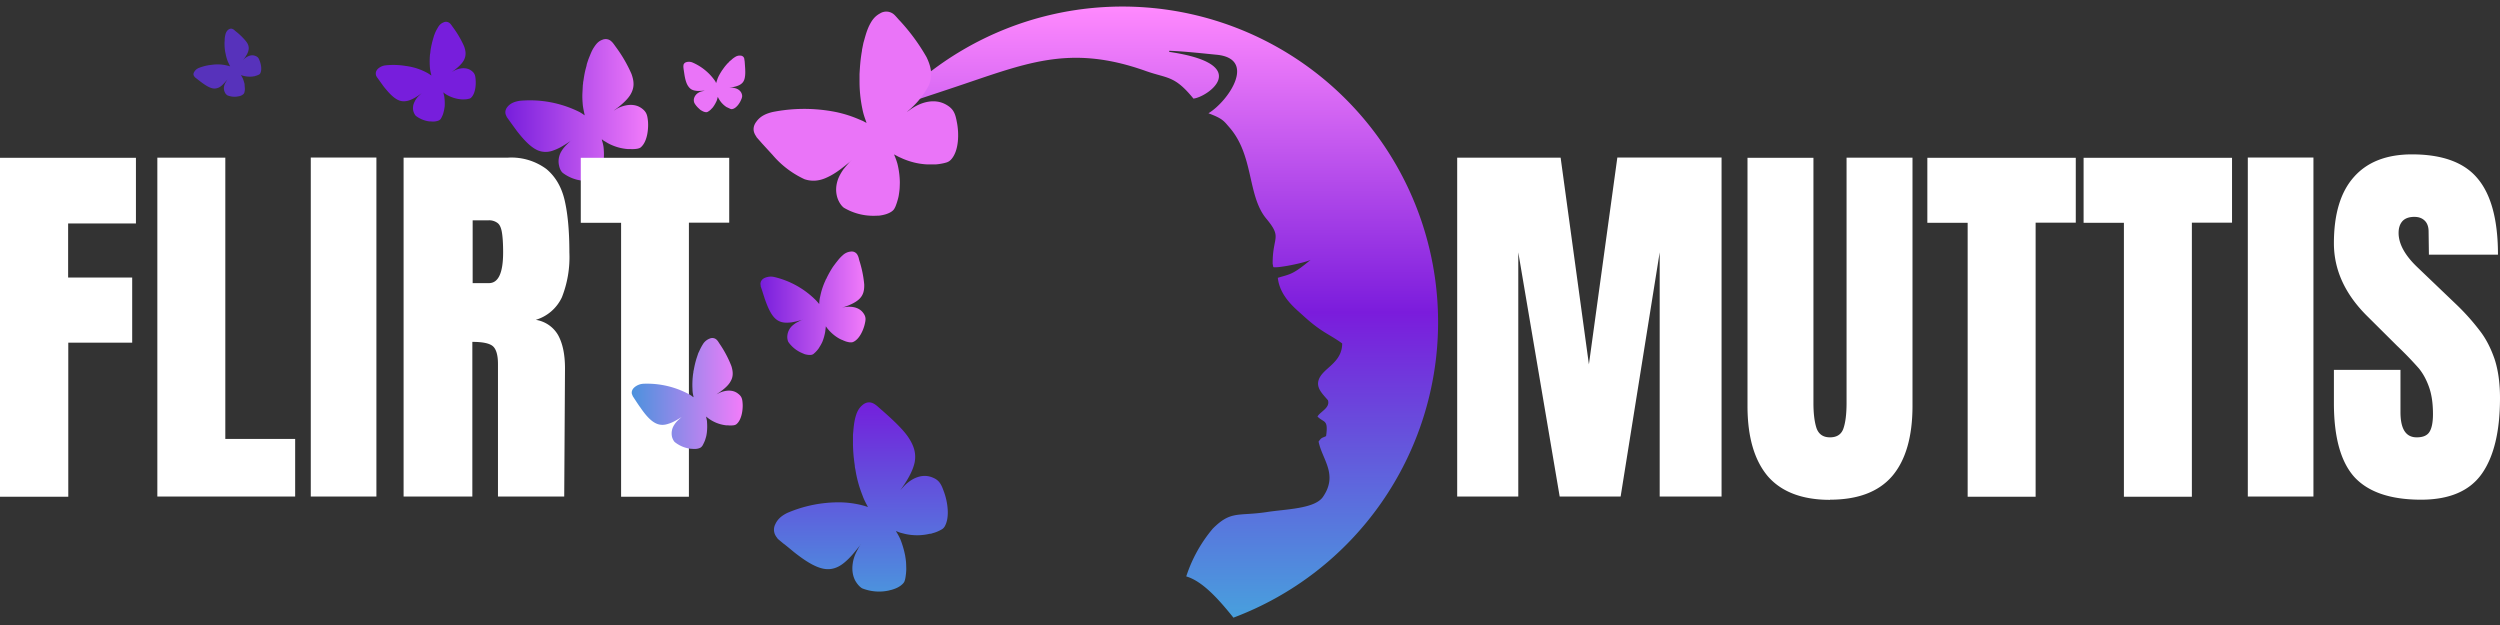 <svg xmlns="http://www.w3.org/2000/svg" width="160" height="40" viewBox="0 0 160 40"><rect x="0" y="0" width="160" height="40" fill="#333333" stroke="none"/><linearGradient id="a" x1="74.45" x2="74.45" y1="39.53" y2=".47" gradientUnits="userSpaceOnUse"><stop offset="0" stop-color="#48a0dd"/><stop offset=".5" stop-color="#7b1cdc"/><stop offset="1" stop-color="#ff89fe"/></linearGradient><path fill="url(#a)" fill-rule="evenodd" d="M78.94 39.53c-.94-1.17-1.97-2.33-3.02-2.64a9.1 9.1 0 0 1 1.7-3.06c1.17-1.17 1.6-.78 3.47-1.06 1.2-.19 3.05-.2 3.58-.97.99-1.44-.06-2.4-.28-3.54.2-.28.22-.22.48-.35.15-1.09-.13-.83-.55-1.25.16-.31.82-.55.67-1.04-.4-.49-1.06-1-.25-1.82.43-.44 1.16-.86 1.16-1.82-.87-.63-1.31-.69-2.52-1.8-.47-.43-1.47-1.2-1.6-2.4.78-.24.94-.18 2.1-1.15-.39.2-2.21.56-2.39.46l-.04-.21c-.01-1.77.64-1.63-.41-2.89-1.22-1.47-.78-4.03-2.36-5.84-.35-.4-.42-.56-1.34-.9 1.31-.8 3.12-3.52.49-3.75-.73-.07-2.06-.22-3-.25v.07c5.45.8 2.44 2.9 1.55 2.99-1.22-1.5-1.66-1.27-3.06-1.77-4.96-1.76-7.73-.45-12.46 1.12-1.34.45-2.66.87-3.94 1.34a20.2 20.2 0 1 1 22.02 32.53z" clip-rule="evenodd"/><linearGradient id="b" x1="32.35" x2="41.48" y1="7.04" y2="7.04" gradientUnits="userSpaceOnUse"><stop offset="0" stop-color="#771edc"/><stop offset="1" stop-color="#f27cfa"/></linearGradient><path fill="url(#b)" fill-rule="evenodd" d="M32.44 7.5l.23.32.4.55c.35.45.82 1.01 1.32 1.24.3.13.64.16 1.02.02.43-.15.76-.38 1.16-.64-.06.02-.34.3-.4.37-.12.13-.2.25-.28.39-.13.26-.18.55-.11.85.03.15.1.34.23.46a2.55 2.55 0 0 0 1.23.5h.1l.22.02c.17 0 .4-.03.57-.12a.4.4 0 0 0 .18-.18c.07-.12.18-.38.22-.51.06-.28.07-.3.11-.58a4.17 4.17 0 0 0-.02-.83 3.12 3.12 0 0 0-.1-.4v-.05c.05.05.12.1.18.13l.2.12a3.14 3.14 0 0 0 1.28.38h.16a2 2 0 0 0 .44-.02c.08-.02.16-.03.24-.1.41-.36.49-1.17.45-1.66-.04-.38-.08-.6-.42-.84-.45-.32-1.04-.23-1.52.01-.07.04-.22.14-.24.14.42-.3.9-.7 1.1-1.09.21-.4.2-.77.02-1.26a8.85 8.85 0 0 0-1-1.72c-.08-.11-.17-.25-.26-.33a.53.53 0 0 0-.61-.12c-.27.1-.41.3-.54.5-.13.2-.2.4-.28.59l-.06.15-.1.3-.03.15c-.1.34-.14.58-.19.92l-.02.1v.05l-.02.15-.02.4c-.02.3-.01.54.02.87.03.25.07.4.12.65-.02 0-.12-.09-.15-.1l-.16-.1a7.12 7.12 0 0 0-3.84-.73c-.25.04-.54.11-.76.35-.14.15-.2.33-.15.51.03.1.08.17.08.2z" clip-rule="evenodd"/><path fill="#FFF" d="M4.37 31.78v-9.85h4.09v-4.17h-4.1V14.3H8.7v-4.2H0v21.69h4.37zm14.52 0v-3.69h-4.47v-18h-4.35v21.69h8.82zm5.2 0v-21.7h-4.2v21.7h4.2zm1.74 0h4.4v-9.9c.62 0 1.05.08 1.28.25s.36.56.36 1.16v8.49h4.24l.05-8.2c0-.9-.15-1.6-.44-2.13a2 2 0 0 0-1.43-.98 2.7 2.7 0 0 0 1.67-1.44 7 7 0 0 0 .48-2.88c0-1.35-.1-2.45-.3-3.32s-.6-1.54-1.18-2.02a3.77 3.77 0 0 0-2.46-.72h-6.67v21.69zm4.42-13.66V14.1h1.01a.9.9 0 0 1 .58.17c.14.1.23.3.28.59s.08.72.08 1.29c0 1.31-.3 1.97-.91 1.97h-1.04zm13.84 13.66V14.25h2.58V10.1h-9.5v4.16h2.58v17.53h4.34zm53.08 0V16.15l2.65 15.63h3.9l2.5-15.63v15.63h3.96v-21.7h-6.67l-1.82 13.24-1.81-13.23h-6.62v21.69h3.91zm19.95.2c1.78 0 3.11-.5 3.98-1.51.86-1.01 1.3-2.51 1.3-4.5V10.09h-4.22v15.7c0 .71-.07 1.25-.2 1.63s-.42.57-.86.57-.72-.2-.86-.58c-.13-.39-.2-.93-.2-1.62V10.1h-4.22v15.88c0 1.99.44 3.48 1.3 4.5.87 1 2.2 1.51 3.98 1.51zm13.16-.2V14.25h2.57V10.1h-9.5v4.16h2.58v17.53h4.35zm10 0V14.25h2.57V10.1h-9.5v4.16h2.58v17.53h4.35zm7.78 0v-21.7h-4.2v21.7h4.2zm6.89.2c1.8 0 3.1-.55 3.88-1.65.78-1.1 1.17-2.73 1.17-4.86 0-.96-.12-1.8-.35-2.5-.24-.69-.55-1.3-.94-1.8a14.4 14.4 0 0 0-1.46-1.64l-2.53-2.42c-.8-.76-1.21-1.5-1.21-2.2 0-.32.08-.57.25-.76.17-.18.42-.27.76-.27.28 0 .5.08.67.25.16.16.24.4.24.68l.02 1.49h4.42c0-2.2-.43-3.83-1.29-4.86-.85-1.04-2.26-1.56-4.21-1.56-1.64 0-2.88.49-3.73 1.46-.85.96-1.27 2.37-1.27 4.23 0 1.71.72 3.28 2.17 4.7l1.87 1.86a22.7 22.7 0 0 1 1.4 1.45c.26.32.47.7.64 1.17s.26 1.04.26 1.75c0 .54-.08.92-.23 1.15-.15.23-.42.34-.81.34-.7 0-1.04-.54-1.04-1.62v-2.7h-4.26v2.12c0 2.18.43 3.75 1.3 4.73.89.97 2.31 1.46 4.28 1.46z"/><path fill="#EA74F8" fill-rule="evenodd" d="M48.42 8.78l.36.41.66.72a5.96 5.96 0 0 0 2.05 1.56c.45.15.93.13 1.45-.12.59-.27 1.02-.65 1.55-1.07-.09.04-.44.47-.52.57-.14.2-.25.4-.33.6-.14.39-.18.8-.04 1.23.07.2.2.45.4.61a3.69 3.69 0 0 0 1.96.52l.31-.01c.24-.03.56-.1.79-.26.13-.09.17-.16.23-.28.08-.17.2-.56.23-.75.06-.4.06-.44.07-.84a5.34 5.34 0 0 0-.15-1.17 4.13 4.13 0 0 0-.19-.54l-.03-.08.3.16.29.13c.48.2.97.32 1.49.35h.61c.16-.01.46-.06.62-.11a.66.66 0 0 0 .32-.18c.54-.56.53-1.73.39-2.41-.1-.54-.2-.85-.7-1.13-.7-.39-1.52-.18-2.16.24-.1.06-.3.22-.33.22a5.3 5.3 0 0 0 1.4-1.7c.24-.6.17-1.12-.15-1.79a12.67 12.67 0 0 0-1.68-2.3c-.13-.13-.27-.31-.4-.43a.75.75 0 0 0-.9-.07c-.37.2-.54.48-.7.8-.14.3-.22.58-.3.87l-.06.21-.09.44c0 .08-.02.15-.03.22-.08.5-.1.84-.13 1.33v.44a8.57 8.57 0 0 0 .18 1.79c.07.36.15.57.27.9-.03 0-.2-.1-.24-.12l-.24-.1a7.67 7.67 0 0 0-1.48-.47 10.36 10.36 0 0 0-4.06 0c-.36.09-.75.23-1.02.6-.19.24-.24.5-.14.75.05.13.13.22.14.26z" clip-rule="evenodd"/><linearGradient id="c" x1="48.67" x2="55.39" y1="19.41" y2="19.41" gradientUnits="userSpaceOnUse"><stop offset="0" stop-color="#771edc"/><stop offset="1" stop-color="#f27cfa"/></linearGradient><path fill="url(#c)" fill-rule="evenodd" d="M48.68 18.31l.1.3.16.5c.15.43.36.98.67 1.27.19.18.44.28.76.27.35 0 .66-.1 1.02-.19-.06 0-.33.14-.4.18-.11.06-.21.14-.3.22a1 1 0 0 0-.3.62.8.8 0 0 0 .06.4 2.01 2.01 0 0 0 .87.71l.16.07c.12.04.3.07.45.05a.33.33 0 0 0 .18-.1c.08-.06.23-.23.29-.32.12-.2.13-.2.23-.41a3.16 3.16 0 0 0 .18-.63l.04-.32v-.05l.11.15.12.14c.2.21.41.38.67.52.04.02.14.07.19.08l.03.02.08.03c.08.04.25.08.34.09.06 0 .13.01.2-.02.4-.16.66-.75.75-1.13.07-.3.1-.48-.1-.74-.26-.35-.72-.43-1.14-.37-.06 0-.2.04-.21.04.4-.12.84-.3 1.1-.55.25-.24.33-.52.32-.94a7.13 7.13 0 0 0-.32-1.55c-.02-.1-.05-.22-.1-.31a.41.41 0 0 0-.43-.24.86.86 0 0 0-.53.24c-.14.12-.25.25-.35.38l-.08.1-.15.2-.07.1c-.15.24-.24.4-.36.64l-.04.09-.02.02-.05.12a4.4 4.4 0 0 0-.31.95c-.05.2-.06.32-.07.52l-.1-.12-.1-.11a5.57 5.57 0 0 0-2.67-1.5.98.98 0 0 0-.65.07c-.15.08-.23.2-.24.35 0 .08.02.14.01.16z" clip-rule="evenodd"/><linearGradient id="d" x1="55.09" x2="55.09" y1="25.75" y2="37.85" gradientUnits="userSpaceOnUse"><stop offset="0" stop-color="#741fdc"/><stop offset="1" stop-color="#4c92dd"/></linearGradient><path fill="url(#d)" fill-rule="evenodd" d="M49.77 34.48l.37.31c.02 0 .6.48.67.54.56.44 1.3.98 1.96 1.08.4.06.8-.04 1.2-.35.45-.35.76-.77 1.14-1.24-.07.05-.3.5-.35.61-.09.2-.15.4-.18.6-.06.38-.03.77.15 1.12.1.18.25.38.44.5a2.94 2.94 0 0 0 1.73.14c.08-.03.15-.03.25-.07.2-.06.46-.18.63-.36.1-.1.12-.18.15-.3.04-.17.08-.54.07-.72-.01-.37-.01-.4-.07-.78a6.02 6.02 0 0 0-.3-1.03 3.88 3.88 0 0 0-.25-.47.09.09 0 0 1-.03-.07l.26.1.27.07a3.5 3.5 0 0 0 1.63 0h.07l.12-.04c.14-.03.38-.13.5-.2.1-.05.18-.1.25-.21.37-.61.18-1.67-.05-2.27-.17-.47-.3-.73-.77-.9-.64-.24-1.3.08-1.77.57l-.24.26c.4-.54.8-1.2.92-1.79.1-.57-.04-1.04-.41-1.6-.4-.59-1.2-1.3-1.77-1.8-.13-.11-.27-.25-.41-.33-.27-.16-.53-.12-.76.08-.28.24-.38.53-.46.84-.07.3-.1.58-.12.85l-.02.2v.62c.01.47.04.8.1 1.24l.02.15v.05l.04.2a7.56 7.56 0 0 0 .44 1.6c.11.31.21.49.36.77l-.21-.07-.23-.06a6.2 6.2 0 0 0-1.31-.17 8.32 8.32 0 0 0-3.42.68c-.28.14-.59.34-.76.72a.76.76 0 0 0 0 .7c.06.12.14.19.15.23z" clip-rule="evenodd"/><path fill="#771EDC" fill-rule="evenodd" d="M24.11 4.92l.16.22.28.39c.25.31.58.71.93.87.21.1.45.11.72.02.3-.11.53-.27.8-.46a3.2 3.2 0 0 0-.28.26c-.08.1-.14.18-.18.28a.87.87 0 0 0-.09.6c.03.1.08.23.17.32a1.8 1.8 0 0 0 .86.35h.07l.15.01c.12 0 .28-.02.4-.08.07-.04.1-.07.13-.13.05-.08.13-.26.15-.36.05-.19.05-.2.08-.4a3.08 3.08 0 0 0-.02-.58c-.01-.1-.04-.2-.06-.28l-.01-.04.13.1a2.22 2.22 0 0 0 1.04.35h.11c.08 0 .23 0 .31-.03a.31.31 0 0 0 .17-.06c.29-.25.34-.82.31-1.17-.02-.27-.05-.42-.29-.59-.32-.22-.73-.16-1.06 0l-.18.1c.3-.21.63-.48.78-.76.14-.28.14-.54.01-.89a6.28 6.28 0 0 0-.7-1.2c-.06-.08-.12-.18-.18-.24a.37.37 0 0 0-.43-.09c-.2.08-.3.21-.38.36a2.2 2.2 0 0 0-.2.41l-.04.1c0 .04-.06.19-.06.22l-.03.1c-.06.24-.1.41-.13.65l-.01.08v.03l-.02.1a5.08 5.08 0 0 0 0 .9c.02.17.05.28.09.45-.02 0-.1-.06-.11-.07l-.11-.07a3.89 3.89 0 0 0-1.43-.47 4.83 4.83 0 0 0-1.26-.04.86.86 0 0 0-.53.24c-.1.11-.14.24-.11.37.01.07.05.11.05.13z" clip-rule="evenodd"/><path fill="#5732BB" fill-rule="evenodd" d="M12.48 4.95l.14.11.26.2c.22.16.5.36.76.4.15.02.31-.01.47-.12.17-.13.3-.28.44-.45l-.13.22a.82.82 0 0 0-.08.22.6.6 0 0 0 .06.4c.03.07.1.14.17.18a1.23 1.23 0 0 0 .67.06l.1-.02a.58.58 0 0 0 .24-.13.2.2 0 0 0 .06-.1c.02-.07.04-.2.03-.27l-.02-.28a2.26 2.26 0 0 0-.12-.37 1.47 1.47 0 0 0-.1-.17v-.02l.1.03a1.63 1.63 0 0 0 .61.06l.13-.02h.02l.05-.02a.92.92 0 0 0 .2-.07c.03-.02.07-.03.1-.07.14-.22.07-.6-.02-.82-.06-.17-.1-.26-.3-.33-.24-.09-.5.03-.69.2l-.09.1c.15-.2.32-.44.36-.64.05-.21 0-.38-.15-.58a4.27 4.27 0 0 0-.68-.66c-.05-.04-.1-.1-.16-.12-.1-.06-.2-.04-.3.03a.54.54 0 0 0-.18.3c-.03.1-.04.2-.05.3v.08l-.01.15v.07c0 .17.01.28.03.44l.01.06v.02l.02.07a2.77 2.77 0 0 0 .16.57l.14.29-.08-.03-.09-.02a2.62 2.62 0 0 0-1.02-.05 3.04 3.04 0 0 0-.82.2.6.6 0 0 0-.3.27c-.05.09-.05.17 0 .25l.06.08z" clip-rule="evenodd"/><path fill="#EA74F8" fill-rule="evenodd" d="M43.73 4.24l.02.18.05.33c.04.26.11.6.27.8.1.14.23.22.42.25.21.04.4.01.62 0l-.25.06a.92.92 0 0 0-.2.1.6.6 0 0 0-.24.33.45.45 0 0 0 0 .24c.02.1.16.27.24.35l.15.14.04.03.09.05c.07.04.17.08.26.08a.2.2 0 0 0 .12-.04c.06-.03.16-.11.2-.16.1-.1.1-.1.18-.22a2.15 2.15 0 0 0 .18-.34l.05-.19.01-.03.05.1.06.1a1.49 1.49 0 0 0 .46.46l.05.02.19.09c.04.01.07.02.12.01.25-.05.47-.37.56-.59.07-.16.1-.26.02-.44-.12-.24-.38-.33-.63-.34h-.14c.25-.03.53-.09.7-.2.19-.12.27-.28.3-.52.04-.26 0-.66-.02-.95l-.03-.2a.25.25 0 0 0-.23-.18.52.52 0 0 0-.34.08c-.1.06-.18.12-.25.19l-.06.05c-.02.01-.1.08-.1.1l-.06.05c-.11.12-.19.21-.28.34l-.04.05v.01l-.05.06-.1.16c-.07.12-.13.22-.19.37l-.1.3-.03-.08-.05-.08A3.4 3.4 0 0 0 44.32 4a.59.59 0 0 0-.4-.02c-.1.03-.15.09-.18.18v.1z" clip-rule="evenodd"/><linearGradient id="e" x1="40.44" x2="47.53" y1="25.18" y2="25.18" gradientUnits="userSpaceOnUse"><stop offset="0" stop-color="#4c92dd"/><stop offset="1" stop-color="#f27cfa"/></linearGradient><path fill="url(#e)" fill-rule="evenodd" d="M40.5 25.36l.17.26s.26.4.3.44c.25.37.6.83.98 1.02.23.12.5.15.8.05.34-.1.6-.27.92-.47-.05.02-.27.23-.32.28-.1.1-.17.2-.23.3a1 1 0 0 0-.12.67c.02.12.08.26.17.37a2.02 2.02 0 0 0 1.02.44l.17.01c.13.01.31 0 .45-.07.08-.04.1-.08.15-.14.05-.09.15-.29.18-.4.06-.2.07-.22.1-.45a3.47 3.47 0 0 0 .01-.65c0-.1-.03-.2-.05-.3l-.01-.06.14.11a2.36 2.36 0 0 0 1.14.45h.12c.1.02.26.01.35 0 .06-.01.12-.02.19-.07.33-.27.42-.9.4-1.29-.02-.3-.04-.48-.3-.67-.34-.27-.8-.22-1.18-.05l-.2.1c.35-.23.73-.51.9-.82.18-.3.18-.6.06-.99a7.05 7.05 0 0 0-.73-1.39c-.06-.08-.12-.2-.19-.27a.4.4 0 0 0-.47-.1.86.86 0 0 0-.44.37c-.1.16-.17.3-.24.46l-.05.1-.08.24-.04.12c-.08.27-.12.45-.17.72l-.02.08v.04l-.02.12a5.17 5.17 0 0 0-.04.99c0 .2.03.32.07.51-.02 0-.1-.06-.12-.08l-.12-.08a5.67 5.67 0 0 0-2.97-.7.96.96 0 0 0-.6.25c-.12.12-.17.25-.14.4l.06.15z" clip-rule="evenodd"/></svg>